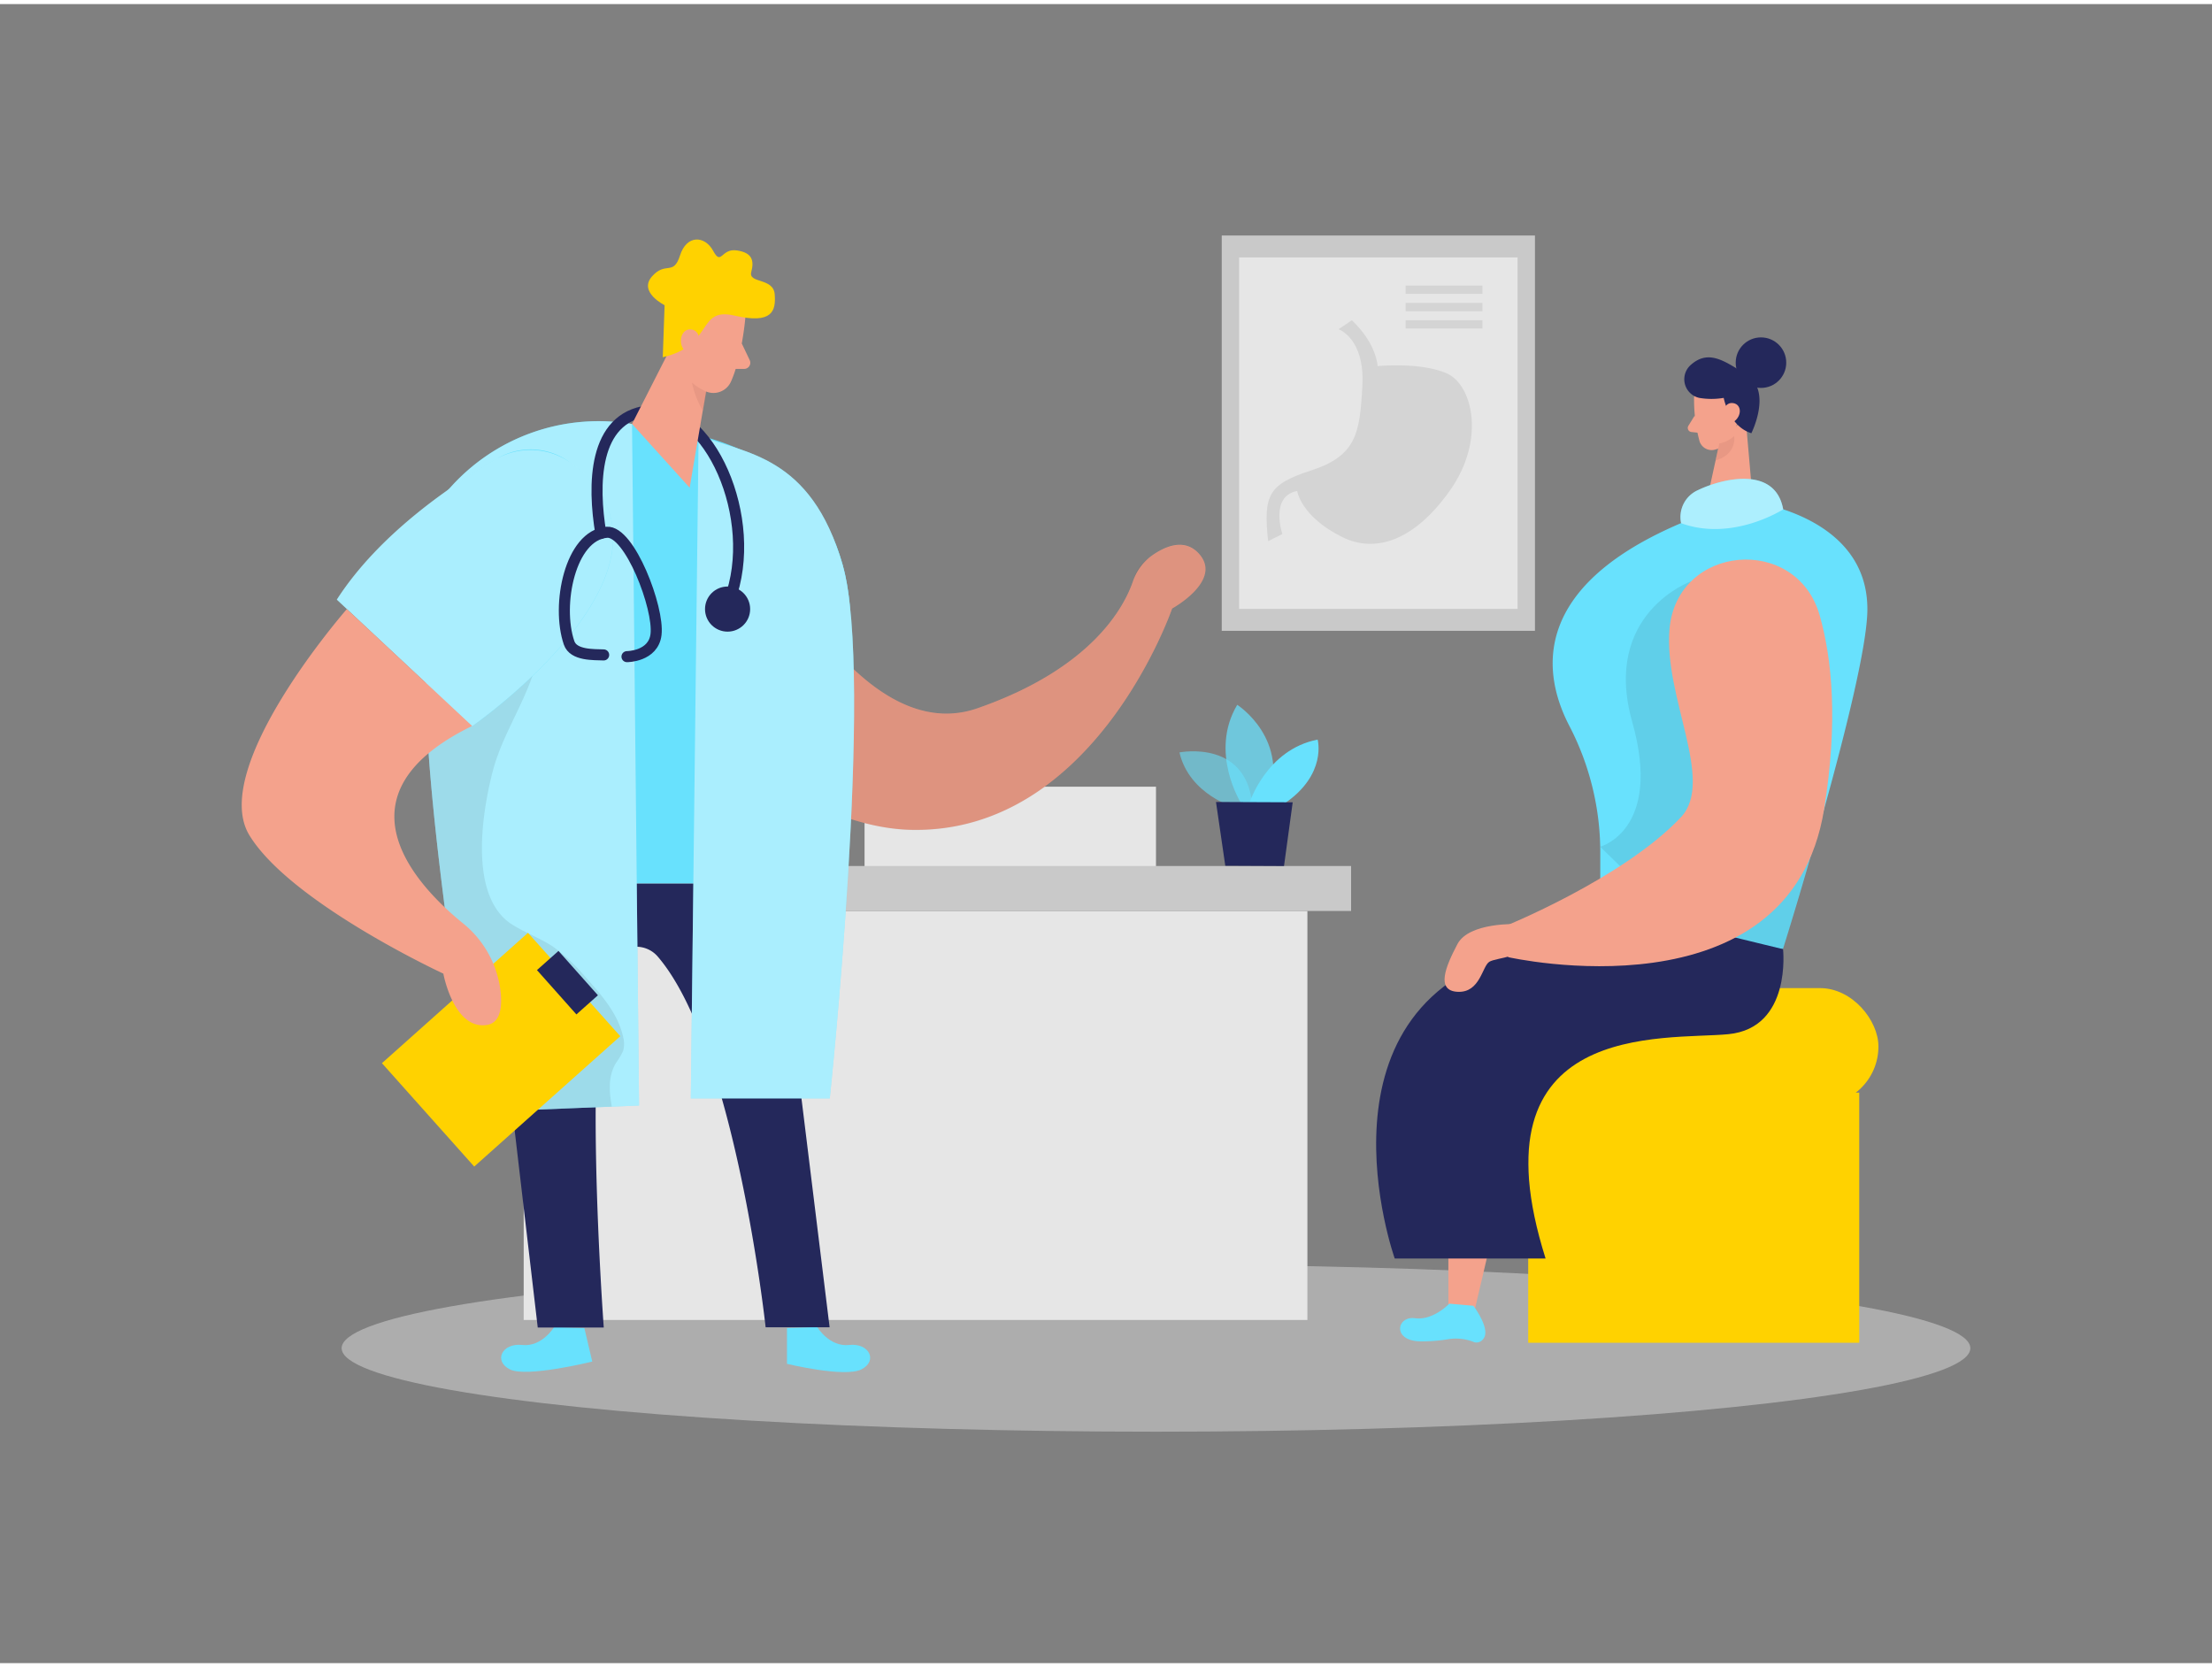<svg id="Layer_1" data-name="Layer 1" xmlns="http://www.w3.org/2000/svg" viewBox="0 0 400 300" width="406" height="306" class="illustration styles_illustrationTablet__1DWOa"><rect x="0" y="0" width="400" height="300" fill="#808080" stroke="none"/><rect x="156.34" y="141.52" width="52.7" height="15.56" fill="#e6e6e6"></rect><ellipse cx="209.04" cy="243.05" rx="147.26" ry="15.1" fill="#e6e6e6" opacity="0.45"></ellipse><rect x="94.7" y="163.99" width="141.72" height="73.96" fill="#e6e6e6"></rect><rect x="86.79" y="155.86" width="157.53" height="8.13" fill="#c9c9c9"></rect><path d="M147.78,239.23s2.19,3.64,5.79,3.24,5.22,2.87,2.21,4.41-13.47-1-13.47-1v-6.47Z" fill="#68e1fd"></path><path d="M100.2,239.23s-2.19,3.64-5.79,3.24-5.23,2.87-2.22,4.41,14.91-1.41,14.91-1.41l-1.43-6.06Z" fill="#68e1fd"></path><path d="M140.15,159H87.84l9.4,80.31h11.94s-4.23-57.16,1.68-66.56l0-.05a5.09,5.09,0,0,1,8.11-.43c14,16.35,19.48,67,19.48,67h11.57Z" fill="#24285b"></path><path d="M109.17,102c-2.83-15.88,19.07-23.26,26.38-8.88,8.72,17.17,24,40.19,41.21,34.21,20.74-7.22,26.56-18.36,28.13-23a9.29,9.29,0,0,1,3.47-4.64c2.42-1.7,5.87-3.14,8.44-.31,4.41,4.86-4.84,9.93-4.84,9.93s-14,40.85-47.35,40C142.09,148.71,113,123.31,109.17,102Z" fill="#f4a28c"></path><path d="M109.17,102c-2.83-15.88,19.07-23.26,26.38-8.88,8.72,17.17,24,40.19,41.21,34.21,21.51-7.49,27-19.19,28.28-23.46a7,7,0,0,1,2.31-3.39c2.38-1.93,6.49-4.33,9.45-1.07,4.41,4.86-4.84,9.93-4.84,9.93s-14,40.85-47.35,40C142.09,148.71,113,123.31,109.17,102Z" opacity="0.09"></path><path d="M114.29,75.93s-23.2-3.72-33.69,16.9S87.84,159,87.84,159h52.31S184.15,82.17,114.29,75.93Z" fill="#68e1fd"></path><path d="M126.33,78l-1.41,119.88h25.13s8.09-76.36,2.34-96.42S134.56,81.3,126.33,78Z" fill="#68e1fd"></path><path d="M114.29,75.93l1.27,123.24-29.68,1.19s-11.42-67.85-8.32-84.46S74.6,95,81.12,87.77A35.93,35.93,0,0,1,114.29,75.93Z" fill="#68e1fd"></path><path d="M115.56,199.17l-4.93.2-24.75,1s-11.42-67.85-8.32-84.46a52.61,52.61,0,0,0,.94-10.76c-.15-8.29-2.2-12,2.62-17.37a35.93,35.93,0,0,1,33.17-11.84Z" fill="#fff" opacity="0.44"></path><path d="M112.69,189.27a12.37,12.37,0,0,1-1.29,2.18c-1.49,2.48-1.23,5.22-.77,7.92l-24.75,1s-11.42-67.85-8.32-84.46a52.61,52.61,0,0,0,.94-10.76,21.68,21.68,0,0,1,11.59-3.4c.38,0,.76,0,1.13.06,8.48.7,7.48,10.32,5.92,16.77-1.73,7.18-6.26,13.19-8.07,20.27-2,7.8-4.28,22.71,3.6,27.63,2.38,1.48,5.07,2.45,7.39,4a33.4,33.4,0,0,1,5.84,5.5c2.86,3.18,5.83,6.56,6.77,10.73A5,5,0,0,1,112.69,189.27Z" opacity="0.08"></path><path d="M126.33,78l-1.41,119.88h25.13s8.09-76.36,2.34-96.42S134.56,81.3,126.33,78Z" fill="#fff" opacity="0.44"></path><path d="M90,82.12c-7.8,4.49-21.29,13.47-29.08,25.57l24.47,22.89s42.75-29.68,17.53-47.82A11.94,11.94,0,0,0,90,82.12Z" fill="#68e1fd"></path><path d="M89.51,82.39c-7.87,4.58-21,13.44-28.61,25.3l24.47,22.89s42.25-29.34,18-47.51A12.6,12.6,0,0,0,89.51,82.39Z" fill="#fff" opacity="0.44"></path><rect x="72.92" y="176.54" width="35.4" height="25.06" transform="translate(-102.89 108.36) rotate(-41.75)" fill="#ffd200"></rect><path d="M62.72,109.4s-25.11,28.68-17.61,40.92,35.06,25,35.06,25,1.84,10.07,7.77,9.3c2.32-.3,2.85-2.7,2.64-5.51a18.6,18.6,0,0,0-6.9-12.92c-8.45-6.87-23.82-23.2,1.69-35.65Z" fill="#f4a28c"></path><path d="M108.65,95.72c-1.46-8.73-1.42-20.93,8.53-22.16,10.9-1.34,20.34,19.48,14.71,34.31" fill="none" stroke="#24285b" stroke-linecap="round" stroke-linejoin="round" stroke-width="2"></path><polygon points="124.58 55.7 114.29 75.92 124.71 87.45 128.69 64.12 124.58 55.7" fill="#f4a28c"></polygon><path d="M128.23,67.8a8.23,8.23,0,0,1-3.12-3.55s-1.1,4,2,9.31Z" fill="#ce8172" opacity="0.31"></path><path d="M134.75,57.05s-.62,6.9-2.57,11.22A3.47,3.47,0,0,1,127.56,70c-2.15-1-4.78-3-4.9-6.74l-1-6.32a6.22,6.22,0,0,1,3.86-6.06C129.88,48.79,135.34,52.87,134.75,57.05Z" fill="#f4a28c"></path><path d="M134.14,61.38l1.43,3a1.11,1.11,0,0,1-1,1.59l-2.69,0Z" fill="#f4a28c"></path><path d="M119.85,63.86l.33-9.41s-4.78-2.37-2.28-5.2,3.86,0,5.07-3.8,4.5-3.59,6-.82,1.42-.5,4.25-.09,3.18,1.84,2.63,3.92,4,1,4.24,4-.39,5.47-7.26,3.87S129.16,61.69,119.85,63.86Z" fill="#ffd200"></path><path d="M126.46,61.6s.42-2.63-1.59-2.78-2.63,3.65,0,4.48Z" fill="#f4a28c"></path><circle cx="131.57" cy="109.4" r="4.08" fill="#24285b"></circle><path d="M113.38,118s4.76,0,5.25-4c.58-4.77-4.77-18.81-8.89-18.49-6.64.52-9.18,13.18-6.83,20,.79,2.31,4.48,2.1,6.25,2.18" fill="none" stroke="#24285b" stroke-linecap="round" stroke-linejoin="round" stroke-width="2"></path><rect x="100.01" y="171.58" width="5.21" height="10.73" transform="translate(-91.67 112.97) rotate(-41.66)" fill="#24285b"></rect><rect x="273.83" y="177.94" width="65.85" height="21.11" rx="10.55" fill="#ffd200"></rect><rect x="276.35" y="196.84" width="59.86" height="45.23" fill="#ffd200"></rect><path d="M306.34,71.5a28.57,28.57,0,0,0,1,7.58,2.3,2.3,0,0,0,2.94,1.44,5.11,5.11,0,0,0,3.69-4.13L315,72.28A4.12,4.12,0,0,0,312.83,68C310.1,66.36,306.23,68.69,306.34,71.5Z" fill="#f4a28c"></path><polygon points="315.65 74.71 316.96 89.73 308.63 89.85 310.97 79.15 315.65 74.71" fill="#f4a28c"></polygon><path d="M306.46,74.4l-1.15,1.86a.74.74,0,0,0,.55,1.12l1.78.19Z" fill="#f4a28c"></path><path d="M310.9,79.46a5.63,5.63,0,0,0,2.69-1.34s.59,3.25-3.36,4.4Z" fill="#ce8172" opacity="0.31"></path><polygon points="261.91 190.04 261.91 236.06 266.33 237.6 277.25 190.98 261.91 190.04" fill="#f4a28c"></polygon><path d="M262.07,235s-2.89,3.08-6.21,2.63-4.21,4.21,1.19,4.19a29.3,29.3,0,0,0,5-.42,8.79,8.79,0,0,1,4.5.55,1.44,1.44,0,0,0,1.58-.47c1.68-1.66-1.7-6.1-1.7-6.1Z" fill="#68e1fd"></path><path d="M315.34,74.75s-.1-1.77,1.24-1.73,1.49,2.59-.29,3Z" fill="#f4a28c"></path><path d="M307.28,71.21a13.2,13.2,0,0,0,4.42,0s.94,5.11,5,6.39c0,0,3.84-7.62-.87-10.58-3.95-2.47-6.88-4.67-10.13-1.73A3.45,3.45,0,0,0,307.28,71.21Z" fill="#24285b"></path><circle cx="318.44" cy="64.84" r="4.57" fill="#24285b"></circle><path d="M311.62,73.89s.2-2,1.83-1.73,1.61,2.71-.44,3.66Z" fill="#f4a28c"></path><path d="M308.05,92.24l8.13-2.34s21.73,2.34,21.5,19.77c-.17,12.91-15.25,61.17-15.25,61.17H289.38v-17a49.53,49.53,0,0,0-5.5-23.14C278.77,121,276.09,104.15,308.05,92.24Z" fill="#68e1fd"></path><path d="M289.38,162.89l33.05,8s1.61,14.26-9.89,15.38-46.75-2.8-33.05,40.56H252.21s-16.58-46.59,23.93-55.94c4.91-1.14,13.14-2.07,13.22-7.11Z" fill="#24285b"></path><path d="M305.75,104.39s-16.12,5.84-10.59,25.42-5.8,22.56-5.8,22.56L304,166.65l18.46,4.19,5.8-19.48Z" opacity="0.08"></path><path d="M304,93.87a5.32,5.32,0,0,1,3.09-6c4.14-2,13.93-4.54,15.37,3.51C322.43,91.36,313.34,97.27,304,93.87Z" fill="#68e1fd"></path><path d="M304,93.87a5.32,5.32,0,0,1,3.09-6c4.14-2,13.93-4.54,15.37,3.51C322.43,91.36,313.34,97.27,304,93.87Z" fill="#fff" opacity="0.46"></path><path d="M301.9,113c1.33-15.31,23-17.21,27.17-2.42,2.21,7.81,3.35,19.13.79,35-6.17,38.33-57.14,26.76-57.14,26.76l-.94-5.44S293.53,158.15,304,147C310.13,140.37,300.83,125.33,301.9,113Z" fill="#f4a28c"></path><path d="M274.34,166.36s-8.69-.37-10.79,3.62-4,8.45.06,8.63,4.41-4.66,5.72-5.44,6.81-.82,6.81-3.7S274.34,166.36,274.34,166.36Z" fill="#f4a28c"></path><rect x="220.93" y="41.85" width="56.64" height="71.48" fill="#c9c9c9"></rect><rect x="224.07" y="45.81" width="50.36" height="63.56" fill="#e6e6e6"></rect><path d="M244.46,57.17l-2.41,1.63s4.77,1.59,4.31,10.21-1.06,12.65-9.29,15.33c-7.66,2.48-8.66,4.38-7.75,12.77l2.57-1.27s-2.31-6.88,2.68-7.79c0,0,.67,4.65,8.2,8.35,5.91,2.91,12.95.71,19.43-8.45s4.11-19.17-.65-21.21-12.44-1.28-12.44-1.28S249,61.48,244.46,57.17Z" opacity="0.08"></path><rect x="254.18" y="50.9" width="13.89" height="1.5" opacity="0.08"></rect><rect x="254.18" y="54.04" width="13.89" height="1.5" opacity="0.08"></rect><rect x="254.18" y="57.17" width="13.89" height="1.5" opacity="0.08"></rect><path d="M223.4,145.32s-8.31-2.28-10.12-10c0,0,12.88-2.6,13.25,10.7Z" fill="#68e1fd" opacity="0.58"></path><path d="M224.42,144.49s-5.81-9.19-.69-17.78c0,0,9.8,6.23,5.44,17.8Z" fill="#68e1fd" opacity="0.73"></path><path d="M225.92,144.5S229,134.79,238.27,133c0,0,1.74,6.3-6,11.56Z" fill="#68e1fd"></path><polygon points="219.89 144.28 221.57 155.81 232.19 155.86 233.76 144.34 219.89 144.28" fill="#24285b"></polygon></svg>
